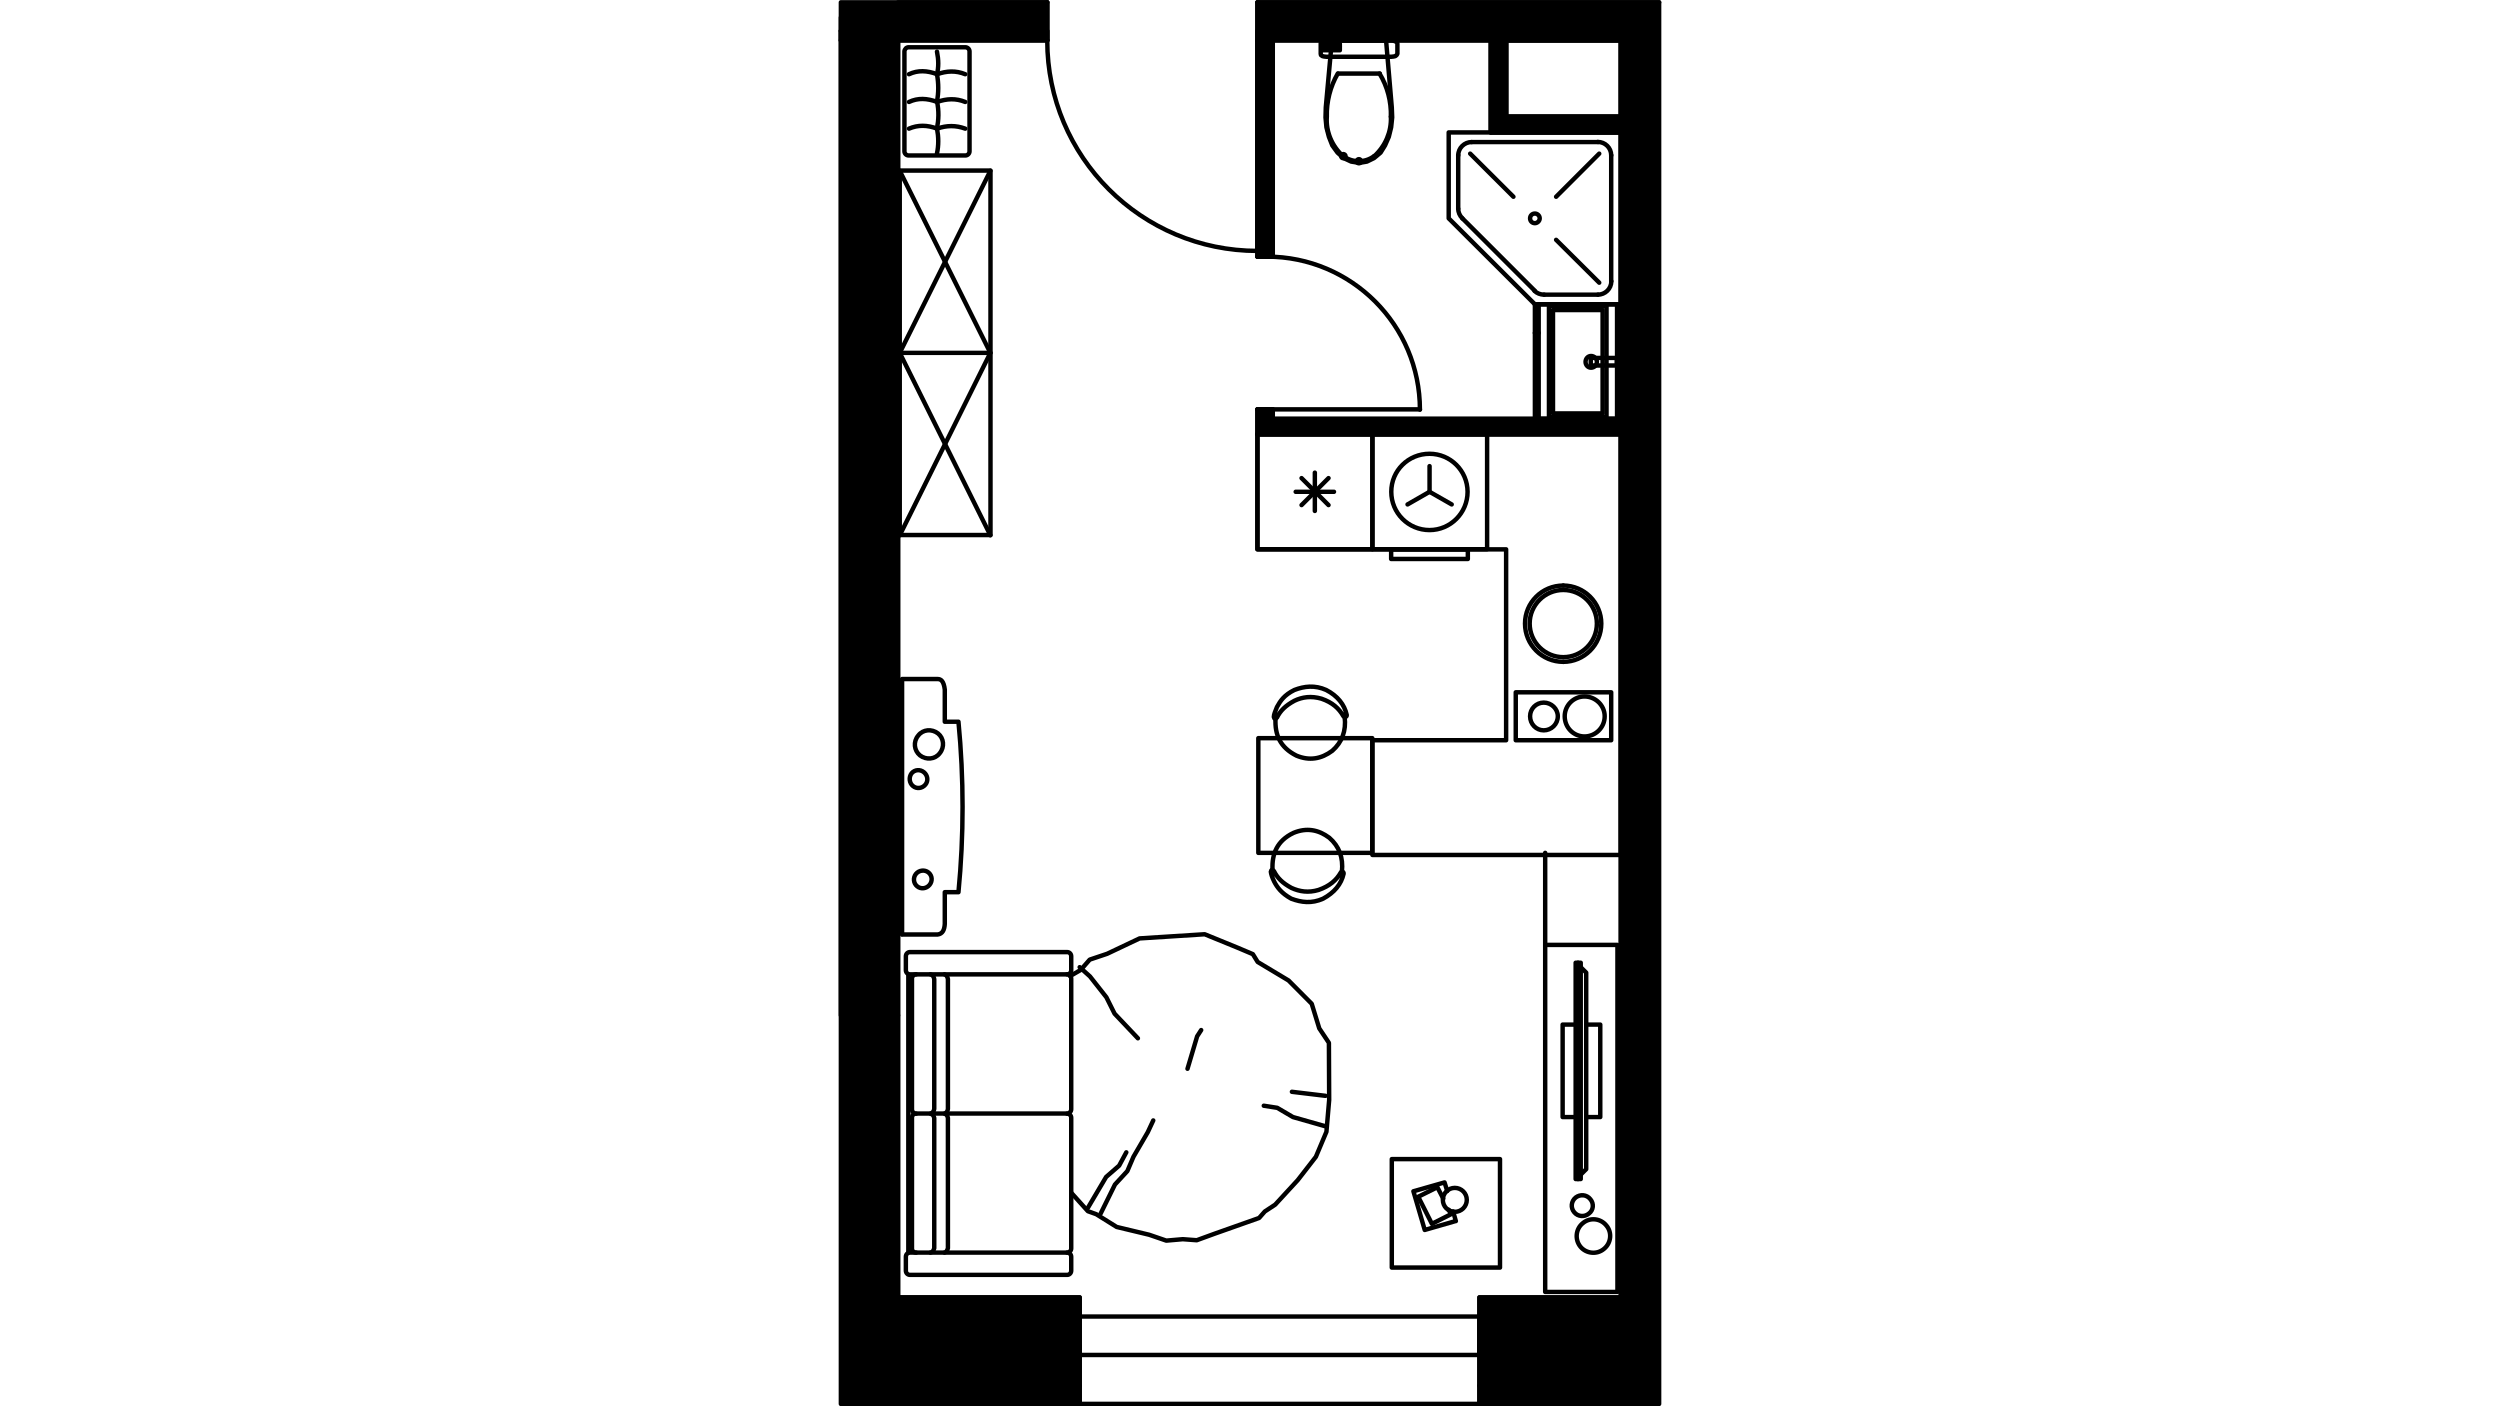 <?xml version="1.0" encoding="utf-8"?>
<!-- Generator: Adobe Illustrator 22.0.1, SVG Export Plug-In . SVG Version: 6.00 Build 0)  -->
<svg version="1.1" id="Слой_1" xmlns="http://www.w3.org/2000/svg" xmlns:xlink="http://www.w3.org/1999/xlink" x="0px" y="0px"
	 viewBox="0 0 1920 1080" style="enable-background:new 0 0 1920 1080;" xml:space="preserve">
<style type="text/css">
	.st0{fill:none;stroke:#000000;stroke-width:3.414;stroke-linecap:round;stroke-linejoin:round;stroke-miterlimit:22.926;}
	.st1{fill:none;stroke:#000000;stroke-width:3.414;stroke-linejoin:round;stroke-miterlimit:22.926;}
	.st2{fill:none;stroke:#000000;stroke-width:2.518;stroke-linecap:round;stroke-linejoin:round;stroke-miterlimit:22.926;}
	.st3{fill:none;}
</style>
<g>
	<polygon class="st0" points="1066.6,105.1 1063.7,111.7 1060.3,117.2 1055.3,121.4 1049.8,124.1 1043.7,125.1 1037.7,124.1 
		1031.9,121.4 1027.2,117.2 1023.2,111.7 1020.6,105.1 1018.7,97.8 1018,90.2 1018.2,82.5 1022.9,31 1064.5,31 1068.9,82.5 
		1069.2,90.2 1068.4,97.8 	"/>
	<path d="M1031.6,119.9h-1.6c0,1.1,0.8,1.6,1.6,1.6c1.1,0,1.8-0.5,1.8-1.6c0-0.8-0.8-1.6-1.8-1.6c-0.8,0-1.6,0.8-1.6,1.6H1031.6z"/>
	<path class="st1" d="M1031.6,119.9h-1.6c0,1.1,0.8,1.6,1.6,1.6c1.1,0,1.8-0.5,1.8-1.6c0-0.8-0.8-1.6-1.8-1.6
		c-0.8,0-1.6,0.8-1.6,1.6H1031.6z"/>
	<path d="M1019,89.6L1019,89.6z"/>
	<path class="st1" d="M1019,89.6L1019,89.6z"/>
	<path d="M1027.7,56.5L1027.7,56.5z"/>
	<path class="st1" d="M1027.7,56.5L1027.7,56.5z"/>
	<polyline class="st0" points="1027.7,56.5 1043.7,56.5 1059.7,56.5 	"/>
	<path d="M1068.2,89.6L1068.2,89.6z"/>
	<path class="st1" d="M1068.2,89.6L1068.2,89.6z"/>
	<path d="M1055.5,119.9L1055.5,119.9z"/>
	<path class="st1" d="M1055.5,119.9L1055.5,119.9z"/>
	<path d="M1043.7,123.8h-1.6c0,1.1,0.5,1.6,1.6,1.6c0.8,0,1.6-0.5,1.6-1.6c0-0.8-0.8-1.6-1.6-1.6c-1.1,0-1.6,0.8-1.6,1.6H1043.7z"/>
	<path class="st1" d="M1043.7,123.8h-1.6c0,1.1,0.5,1.6,1.6,1.6c0.8,0,1.6-0.5,1.6-1.6c0-0.8-0.8-1.6-1.6-1.6
		c-1.1,0-1.6,0.8-1.6,1.6H1043.7z"/>
	<path class="st0" d="M1031.6,119.9c3.7,2.6,7.6,3.9,12.1,3.9"/>
	<path class="st0" d="M1019,89.6c-0.8,11.6,3.9,22.6,12.6,30.5"/>
	<path class="st0" d="M1027.4,56.5c-5.8,10-8.7,21.6-8.4,33.1"/>
	<path class="st0" d="M1068.2,89.6c0.3-11.6-2.6-23.1-8.7-33.1"/>
	<path class="st0" d="M1055.3,120.1c8.7-7.9,13.4-18.9,12.9-30.5"/>
	<path class="st0" d="M1043.5,123.8c4.2,0,8.4-1.3,11.8-3.9"/>
	<polygon class="st0" points="1016.9,43.4 1015.6,43.1 1014.5,42.3 1014.3,41.3 1014.3,33.4 1014.5,32.3 1015.6,31.8 1016.9,31.3 
		1018.7,31 1068.4,31 1070.3,31.3 1071.6,31.8 1072.6,32.3 1073.2,33.4 1073.2,41.3 1072.6,42.3 1071.6,43.1 1070.3,43.4 
		1068.4,43.6 1018.7,43.6 	"/>
	<rect x="1015.6" y="33.6" class="st0" width="13.4" height="5"/>
	<line class="st0" x1="1029" y1="36" x2="1015.6" y2="36"/>
	<polygon class="st0" points="1112.6,101.7 1112.6,167.7 1178.8,233.7 1244.8,233.7 1244.8,101.7 	"/>
	<line class="st0" x1="1130.4" y1="109.1" x2="1227.2" y2="109.1"/>
	<line class="st0" x1="1237.4" y1="119.1" x2="1237.4" y2="216.1"/>
	<line class="st0" x1="1227.2" y1="226.3" x2="1185.9" y2="226.3"/>
	<line class="st0" x1="1178.8" y1="223.4" x2="1123.1" y2="167.7"/>
	<line class="st0" x1="1119.9" y1="160.3" x2="1119.9" y2="119.1"/>
	<line class="st0" x1="1195.1" y1="184.2" x2="1228.2" y2="217.1"/>
	<line class="st0" x1="1195.1" y1="151.1" x2="1228.2" y2="118"/>
	<line class="st0" x1="1162.3" y1="151.1" x2="1129.1" y2="118"/>
	<path class="st0" d="M1237.4,119.3c0-5.8-4.7-10.3-10.3-10.3"/>
	<path class="st0" d="M1227.2,226.3c5.5,0,10.3-4.5,10.3-10.3"/>
	<path class="st0" d="M1178.5,223.4c1.8,1.8,4.5,2.9,7.4,2.9"/>
	<path class="st0" d="M1119.9,160.3c0,2.6,1.1,5.3,3.2,7.4"/>
	<path class="st0" d="M1130.2,109.1c-5.5,0-10.3,4.5-10.3,10.3"/>
	<path class="st0" d="M1178.8,164c-2.1,0-3.7,1.6-3.7,3.7c0,2.1,1.6,3.7,3.7,3.7c1.8,0,3.7-1.6,3.7-3.7S1180.7,164,1178.8,164"/>
	<rect x="1054" y="333.5" class="st0" width="88.1" height="88.3"/>
	<rect x="1068.4" y="421.9" class="st0" width="58.9" height="7.4"/>
	<polyline class="st0" points="1114.9,387.4 1097.9,377.7 1097.9,358 	"/>
	<line class="st0" x1="1097.9" y1="377.7" x2="1081" y2="387.4"/>
	<path class="st0" d="M1097.9,348.5c-16.3,0-29.4,12.9-29.4,29.2c0,16.3,13.1,29.4,29.4,29.4c16,0,29.2-13.1,29.2-29.4
		C1127,361.4,1113.9,348.5,1097.9,348.5"/>
	<line class="st0" x1="1178.8" y1="321.7" x2="1178.8" y2="233.7"/>
	<polyline class="st0" points="1178.8,321.7 1244.8,321.7 1244.8,233.7 1178.8,233.7 	"/>
	<line class="st0" x1="1241.9" y1="321.7" x2="1241.9" y2="233.7"/>
	<rect x="1192.7" y="238.1" class="st0" width="38.1" height="79.4"/>
	<rect x="1189.6" y="235.2" class="st0" width="44.2" height="85.2"/>
	<path class="st0" d="M1221.9,273.4c-2.4,0-4.2,2.1-4.2,4.5s1.8,4.5,4.2,4.5c2.6,0,4.5-2.1,4.5-4.5S1224.5,273.4,1221.9,273.4"/>
	<rect x="1221.7" y="274.9" class="st0" width="20" height="5.8"/>
	<line class="st0" x1="1181.7" y1="321.7" x2="1181.7" y2="233.7"/>
	<line class="st0" x1="1178.8" y1="255.7" x2="1181.7" y2="255.7"/>
	<polygon class="st0" points="1244.8,333.5 1244.8,656.6 1054,656.6 1054,568.5 1156.7,568.5 1156.7,421.9 965.7,421.9 965.7,333.5 
			"/>
	<rect x="965.7" y="333.5" class="st0" width="88.3" height="88.3"/>
	<rect x="1164.1" y="531.7" class="st0" width="73.3" height="36.8"/>
	<path class="st0" d="M1200.6,449.7c-16.3,0-29.4,13.1-29.4,29.2c0,16.3,13.1,29.4,29.4,29.4"/>
	<path class="st0" d="M1200.6,508.3c16,0,29.2-13.1,29.2-29.4c0-16-13.1-29.2-29.2-29.2"/>
	<line class="st0" x1="1024.5" y1="377.7" x2="995.1" y2="377.7"/>
	<line class="st0" x1="1020.3" y1="387.9" x2="999.6" y2="367.2"/>
	<line class="st0" x1="1009.8" y1="392.4" x2="1009.8" y2="363"/>
	<line class="st0" x1="999.6" y1="387.9" x2="1020.3" y2="367.2"/>
	<path class="st0" d="M1216.9,534.9c-8.4,0-15.2,6.8-15.2,15.2c0,8.7,6.8,15.5,15.2,15.5c8.4,0,15.5-6.8,15.5-15.5
		C1232.4,541.7,1225.3,534.9,1216.9,534.9"/>
	<path class="st0" d="M1185.6,539.6c-5.8,0-10.5,4.7-10.5,10.5c0,6,4.7,10.8,10.5,10.8s10.8-4.7,10.8-10.8
		C1196.4,544.3,1191.4,539.6,1185.6,539.6"/>
	<path class="st0" d="M1200.6,453.1c-14.2,0-25.8,11.6-25.8,25.8c0,14.2,11.6,25.8,25.8,25.8c14.2,0,25.8-11.6,25.8-25.8
		S1214.8,453.1,1200.6,453.1"/>
	<line class="st2" x1="645.8" y1="1078.2" x2="829.2" y2="1078.2"/>
	<polyline class="st0" points="689.7,996.4 829.2,996.4 829.2,1011.1 	"/>
	<path class="st0" d="M829.2,1040.6v23.7V1040.6z"/>
	<path class="st0" d="M1136.2,1040.6v23.7V1040.6z"/>
	<path class="st0" d="M829.2,1064.2v13.9V1064.2z"/>
	<path class="st0" d="M1136.2,1064.2v13.9V1064.2z"/>
	<polyline class="st0" points="829.2,1040.6 829.2,1033.2 829.2,1011.1 	"/>
	<polyline class="st0" points="1136.2,1040.6 1136.2,1033.2 1136.2,1011.1 	"/>
	<line class="st0" x1="815.3" y1="1040.6" x2="829.2" y2="1040.6"/>
	<line class="st0" x1="815.3" y1="1064.2" x2="815.3" y2="1040.6"/>
	<line class="st0" x1="1150.2" y1="1040.6" x2="1136.2" y2="1040.6"/>
	<line class="st0" x1="1150.2" y1="1064.2" x2="1150.2" y2="1040.6"/>
	<line class="st2" x1="1136.2" y1="1078.2" x2="1274.2" y2="1078.2"/>
	<line class="st0" x1="1136.2" y1="1078.2" x2="829.2" y2="1078.2"/>
	<line class="st0" x1="1136.2" y1="1011.1" x2="829.2" y2="1011.1"/>
	<polyline class="st0" points="1136.2,1040.6 982.7,1040.6 829.2,1040.6 	"/>
	<line class="st0" x1="1136.2" y1="1040.6" x2="1136.2" y2="1033.2"/>
	<line class="st0" x1="829.2" y1="1040.6" x2="829.2" y2="1033.2"/>
	<line class="st0" x1="689.7" y1="996.4" x2="689.7" y2="779.8"/>
	<polyline class="st0" points="965.7,31 965.7,23.7 965.7,1.8 	"/>
	<polyline class="st0" points="804.3,31 804.3,23.7 804.3,1.8 	"/>
	<line class="st0" x1="1274.2" y1="1.8" x2="965.7" y2="1.8"/>
	<line class="st0" x1="804.3" y1="1.8" x2="689.7" y2="1.8"/>
	<polyline class="st0" points="645.8,13.4 645.8,31 804.3,31 	"/>
	<line class="st0" x1="965.7" y1="31" x2="1244.8" y2="31"/>
	<path class="st0" d="M804.3,31.3c0,89.1,72.3,161.4,161.4,161.4"/>
	<line class="st0" x1="965.7" y1="31" x2="965.7" y2="192.7"/>
	<line class="st0" x1="804.3" y1="31" x2="804.3" y2="23.7"/>
	<line class="st0" x1="965.7" y1="31" x2="965.7" y2="23.7"/>
	<line class="st0" x1="1244.8" y1="89.6" x2="1156.7" y2="89.6"/>
	<polyline class="st0" points="1144.9,101.7 1244.8,101.7 1244.8,89.6 	"/>
	<polyline class="st0" points="965.7,314.4 973,314.4 977.5,314.4 	"/>
	<polyline class="st0" points="965.7,197.1 973,197.1 977.5,197.1 	"/>
	<line class="st0" x1="965.7" y1="31" x2="965.7" y2="197.1"/>
	<line class="st0" x1="965.7" y1="314.4" x2="965.7" y2="333.5"/>
	<line class="st0" x1="977.5" y1="321.7" x2="977.5" y2="314.4"/>
	<polyline class="st0" points="977.5,197.1 977.5,31 965.7,31 	"/>
	<path class="st0" d="M1090.5,314.6c0-64.9-52.6-117.5-117.5-117.5"/>
	<line class="st0" x1="973" y1="314.4" x2="1090.5" y2="314.4"/>
	<line class="st0" x1="965.7" y1="197.1" x2="973" y2="197.1"/>
	<line class="st0" x1="965.7" y1="314.4" x2="973" y2="314.4"/>
	<polyline class="st0" points="965.7,333.5 1244.8,333.5 1244.8,321.7 977.5,321.7 	"/>
	<line class="st0" x1="1244.8" y1="31" x2="1244.8" y2="996.4"/>
	<polyline class="st0" points="689.7,779.8 689.7,23.7 645.8,23.7 645.8,779.8 	"/>
	<polyline class="st0" points="1244.8,996.4 1136.2,996.4 1136.2,1040.6 1150.2,1040.6 	"/>
	<polyline class="st0" points="1156.7,89.6 1156.7,31 1144.9,31 1144.9,101.7 	"/>
	<rect x="1156.7" y="31" class="st0" width="88.1" height="58.6"/>
	<polygon points="829.2,1078.2 829.2,1064.2 829.2,1040.6 829.2,1033.2 829.2,1011.1 829.2,996.4 689.7,996.4 689.7,779.8 689.7,31 
		645.8,31 645.8,229.2 645.8,258.6 645.8,515.7 645.8,589 645.8,618.5 645.8,1078.2 	"/>
	<polygon class="st0" points="829.2,1078.2 829.2,1064.2 829.2,1040.6 829.2,1033.2 829.2,1011.1 829.2,996.4 689.7,996.4 
		689.7,779.8 689.7,31 645.8,31 645.8,229.2 645.8,258.6 645.8,515.7 645.8,589 645.8,618.5 645.8,1078.2 	"/>
	<polygon points="1274.2,123.8 1274.2,31 1274.2,1.8 965.7,1.8 965.7,23.7 965.7,31 977.5,31 1018.7,31 1022.9,31 1064.5,31 
		1068.4,31 1144.9,31 1156.7,31 1244.8,31 1244.8,89.6 1244.8,101.7 1244.8,233.7 1244.8,321.7 1244.8,333.5 1244.8,656.6 
		1244.8,996.4 1136.2,996.4 1136.2,1011.1 1136.2,1040.6 1136.2,1064.2 1136.2,1078.2 1274.2,1078.2 1274.2,333.5 1274.2,321.7 	"/>
	<polygon class="st0" points="1274.2,123.8 1274.2,31 1274.2,1.8 965.7,1.8 965.7,23.7 965.7,31 977.5,31 1018.7,31 1022.9,31 
		1064.5,31 1068.4,31 1144.9,31 1156.7,31 1244.8,31 1244.8,89.6 1244.8,101.7 1244.8,233.7 1244.8,321.7 1244.8,333.5 
		1244.8,656.6 1244.8,996.4 1136.2,996.4 1136.2,1011.1 1136.2,1040.6 1136.2,1064.2 1136.2,1078.2 1274.2,1078.2 1274.2,333.5 
		1274.2,321.7 	"/>
	<path d="M645.8,23.7h43.9V31h114.6v-7.4V1.8c-62.6,0-118.3,0-158.5,0V23.7L645.8,23.7z"/>
	<path class="st0" d="M645.8,23.7h43.9V31h114.6v-7.4V1.8c-62.6,0-118.3,0-158.5,0V23.7L645.8,23.7z"/>
	<polygon points="1144.9,31 1144.9,101.7 1244.8,101.7 1244.8,89.6 1156.7,89.6 1156.7,31 	"/>
	<polygon class="st0" points="1144.9,31 1144.9,101.7 1244.8,101.7 1244.8,89.6 1156.7,89.6 1156.7,31 	"/>
	<polygon points="977.5,321.7 977.5,314.4 973,314.4 965.7,314.4 965.7,333.5 1054,333.5 1142,333.5 1244.8,333.5 1244.8,321.7 
		1241.9,321.7 1181.7,321.7 1178.8,321.7 	"/>
	<polygon class="st0" points="977.5,321.7 977.5,314.4 973,314.4 965.7,314.4 965.7,333.5 1054,333.5 1142,333.5 1244.8,333.5 
		1244.8,321.7 1241.9,321.7 1181.7,321.7 1178.8,321.7 	"/>
	<polygon points="973,197.1 977.5,197.1 977.5,31 965.7,31 965.7,197.1 	"/>
	<polygon class="st0" points="973,197.1 977.5,197.1 977.5,31 965.7,31 965.7,197.1 	"/>
	<rect x="645.8" y="23.7" width="43.9" height="7.4"/>
	<rect x="645.8" y="23.7" class="st0" width="43.9" height="7.4"/>
	<path class="st0" d="M819.5,962c1.6,0,3.2-1.3,3.2-3.2V858.4c0-1.8-1.6-3.2-3.2-3.2H703.6c-1.8,0-3.2,1.3-3.2,3.2v100.4
		c0,1.8,1.3,3.2,3.2,3.2"/>
	<path class="st0" d="M703.6,748.3c-1.8,0-3.2,1.6-3.2,3.2v100.4c0,1.8,1.3,3.4,3.2,3.4 M819.5,855.3c1.6,0,3.2-1.6,3.2-3.4V751.5
		c0-1.6-1.6-3.2-3.2-3.2"/>
	<path class="st0" d="M822.7,975.9v-10.7c0-1.8-1.4-3.2-3.1-3.2H698.8c-1.7,0-3.1,1.4-3.1,3.2v10.7c0,1.8,1.4,3.2,3.1,3.2h120.8
		C821.3,979.1,822.7,977.7,822.7,975.9L822.7,975.9z"/>
	<path class="st0" d="M822.7,745.1v-10.7c0-1.8-1.4-3.2-3.1-3.2H698.8c-1.7,0-3.1,1.4-3.1,3.2v10.7c0,1.8,1.4,3.2,3.1,3.2h120.8
		C821.3,748.3,822.7,746.9,822.7,745.1L822.7,745.1z"/>
	<line class="st0" x1="697.6" y1="962" x2="697.6" y2="748.3"/>
	<path class="st0" d="M714.6,962c1.6-0.3,2.4-1.6,2.9-3.4c0-33.4,0-66.5,0-99.9c-0.3-1.8-1.3-2.9-2.9-3.4c1.8-0.8,2.6-1.8,2.9-3.7
		c0-33.1,0-66.5,0-99.6c-0.3-1.8-1.1-3.2-2.9-3.7"/>
	<path class="st0" d="M725.4,962c1.3-0.3,2.1-1.6,2.6-3.4c0-33.4,0-66.5,0-99.9c-0.3-1.8-1.1-2.9-2.6-3.4c1.6-0.8,2.4-1.8,2.6-3.7
		c0-33.1,0-66.5,0-99.6c-0.3-1.8-1.1-3.2-2.6-3.7"/>
	<polyline class="st0" points="821.9,749.6 830,744.9 836.9,737 850.3,732.5 875.2,720.7 925.2,717.5 950.4,727.8 962.2,732.8 
		965.9,738.8 989.6,753 1007.4,770.9 1013.2,789.8 1020.6,800.9 1020.8,844.8 1018.7,869.2 1010.6,888.4 996.7,906.3 979.3,925.2 
		971.4,930.4 967,935.4 932.8,947.5 919.1,952.5 908.4,951.7 895.7,952.8 882.6,948.3 857.6,942.3 841.9,932.5 835.5,930.2 
		822.7,916 	"/>
	<polyline class="st0" points="970.6,849.2 980.9,850.8 993,857.9 1019,865.3 	"/>
	<line class="st0" x1="1018" y1="841.6" x2="992.2" y2="838.5"/>
	<polyline class="st0" points="912,820.8 919.4,795.9 922.5,791.1 	"/>
	<polyline class="st0" points="829.2,742.8 837.1,749.9 849.7,765.9 856,778.5 873.9,797.4 	"/>
	<polyline class="st0" points="835.5,927.6 849.5,903.9 859.5,895.2 865,885 	"/>
	<polyline class="st0" points="845.3,932 856.3,909.7 865.8,899.4 870.5,888.4 881.5,869.5 885.7,860.5 	"/>
	<rect x="1186.7" y="725.7" class="st0" width="55.5" height="266.5"/>
	<path class="st0" d="M1209,931c-2.9-3.4-2.4-8.4,1.1-11.3c3.4-2.6,8.4-2.4,11.3,1.3c2.9,3.4,2.4,8.4-1.1,11
		C1216.9,934.9,1211.7,934.4,1209,931"/>
	<path class="st0" d="M1213.8,957.5c-4.5-5.5-3.7-13.7,1.8-18.1c5.5-4.7,13.7-3.7,18.1,1.8c4.5,5.3,3.7,13.4-1.8,17.9
		C1226.4,963.8,1218.2,962.8,1213.8,957.5"/>
	<path class="st0" d="M1210.1,786.9h-10v71h10 M1218.2,857.9h10.8v-71h-10.8"/>
	<rect x="1210.1" y="739.4" width="3.9" height="166.1"/>
	<rect x="1210.1" y="739.4" class="st0" width="3.9" height="166.1"/>
	<polyline class="st0" points="1214,902.1 1218.2,897.9 1218.2,747 1214,742.8 	"/>
	<line class="st0" x1="1211.9" y1="905.5" x2="1211.9" y2="739.4"/>
	<path class="st0" d="M1034.3,549.1c-1.8-8.1-7.1-14.7-15.8-19.2c-8.7-3.9-16.8-2.9-24.4,0c-7.9,3.9-10.8,8.4-13.4,13.1
		c-1.3,3.2-2.4,5.8-2.4,7.6c0.3,1.8,1.3,1.8,2.4,0.5c2.6-5.3,6.6-9.2,13.4-12.9c6-2.9,12.9-3.9,20.8-1.6c8.4,2.9,13.4,7.4,16.8,13.4
		C1032.9,551.4,1034.5,550.4,1034.3,549.1L1034.3,549.1z"/>
	<path class="st0" d="M1032.7,550.6c1.3,10.8-2.1,19.5-9.5,26c-8.4,6.3-17.6,7.9-27.6,3.7c-12.4-6.3-16.6-15.8-16-28.4"/>
	<path class="st0" d="M1031.9,671c-1.8,8.1-7.1,14.5-15.8,19.2c-8.7,3.9-16.6,2.9-24.4,0c-7.6-4.2-10.8-8.7-13.1-13.1
		c-1.6-3.2-2.4-5.8-2.6-7.6c0.3-1.8,1.3-1.8,2.4-0.5c2.6,5.3,6.6,9.2,13.4,12.9c6.3,2.9,13.1,3.9,20.8,1.6
		c8.4-2.9,13.7-7.4,17.1-13.4C1030.6,668.7,1032.1,669.7,1031.9,671L1031.9,671z"/>
	<path class="st0" d="M1030.6,669.4c1.1-10.8-2.1-19.4-9.7-26c-8.4-6.3-17.6-7.9-27.6-3.7c-12.4,6-16.6,15.8-16,28.4"/>
	<rect x="966.4" y="566.9" class="st0" width="87.5" height="88.1"/>
	<rect x="691" y="131" class="st0" width="69.7" height="279.9"/>
	<polyline class="st0" points="691,271 760.6,271 691,411.1 	"/>
	<line class="st0" x1="760.6" y1="271" x2="691" y2="131.2"/>
	<polyline class="st0" points="760.6,131.2 691,271 760.6,411.1 	"/>
	<line class="st0" x1="1186.7" y1="725.7" x2="1186.7" y2="655"/>
	<rect x="1068.9" y="890.2" class="st0" width="83.1" height="83.3"/>
	<polyline class="st0" points="1116,930.4 1118.1,937.8 1117.8,937.8 1094.2,944.6 1085.5,914.9 1109.4,908.1 1111.5,914.7 	"/>
	<polyline class="st0" points="1112.6,929.1 1114.4,932.5 1099.7,939.9 1089.2,919.1 1103.9,911.8 1108.4,920.5 	"/>
	<circle class="st0" cx="1117.3" cy="921.5" r="9.2"/>
	<path class="st0" d="M697.8,36.3h43.6c1.7,0,3.2,1.4,3.2,3.2v76.7c0,1.7-1.4,3.2-3.2,3.2h-43.6c-1.7,0-3.2-1.4-3.2-3.2V39.5
		C694.7,37.7,696.1,36.3,697.8,36.3L697.8,36.3z"/>
	<path class="st0" d="M719.6,39.7c1.3,6.3,1.3,12.1,0,17.3c1.3,7.1,1.3,14.2,0,20.8c1.6,7.4,1.3,14.2,0,20.8
		c1.3,6.8,1.3,13.1,0,19.2"/>
	<path class="st0" d="M698.1,57c6.8-3.2,13.9-2.9,21.6,0c7.4-2.6,14.5-2.9,21.6,0"/>
	<path class="st0" d="M698.1,78.3c6.8-3.2,13.9-2.9,21.6,0c7.4-2.6,14.5-2.9,21.6,0"/>
	<path class="st0" d="M698.1,98.8c6.8-2.9,13.9-2.9,21.6,0c7.4-2.6,14.5-2.6,21.6,0"/>
	<path class="st0" d="M692.8,717.8V521.5c12.4,0,15,0,27.3,0c2.6,0,4.7,1.6,5.5,8.1v24.7c3.4,0,7.1,0,10.5,0
		c4.2,43.6,4.2,87.3,0,130.9h-10.5c0,8.1,0,16.3,0,24.4c-0.3,4.5-1.6,7.6-5.5,8.1h-27.3V717.8z"/>
	<path class="st0" d="M701.2,603.7c2.9,2.4,7.1,1.8,9.5-1.1c2.4-2.9,1.8-7.1-1.1-9.5c-2.9-2.4-7.1-2.1-9.5,0.8
		C697.8,596.9,698.3,601.4,701.2,603.7"/>
	<path class="st0" d="M706.5,580.1c4.7,3.7,11.6,3.2,15.2-1.6c3.9-4.7,3.2-11.6-1.3-15.2c-4.7-3.7-11.6-3.2-15.2,1.6
		C701.2,569.6,702,576.4,706.5,580.1"/>
	<path class="st0" d="M704.4,680.7c2.9,2.4,7.1,1.8,9.5-1.1c2.4-2.9,2.1-7.1-0.8-9.5c-2.9-2.4-7.4-1.8-9.7,1.1
		S701.5,678.4,704.4,680.7"/>
</g>
<rect id="bar2_x5F_kitchen" x="1101.4" y="614.8" class="st3" width="1" height="1"/>
</svg>
